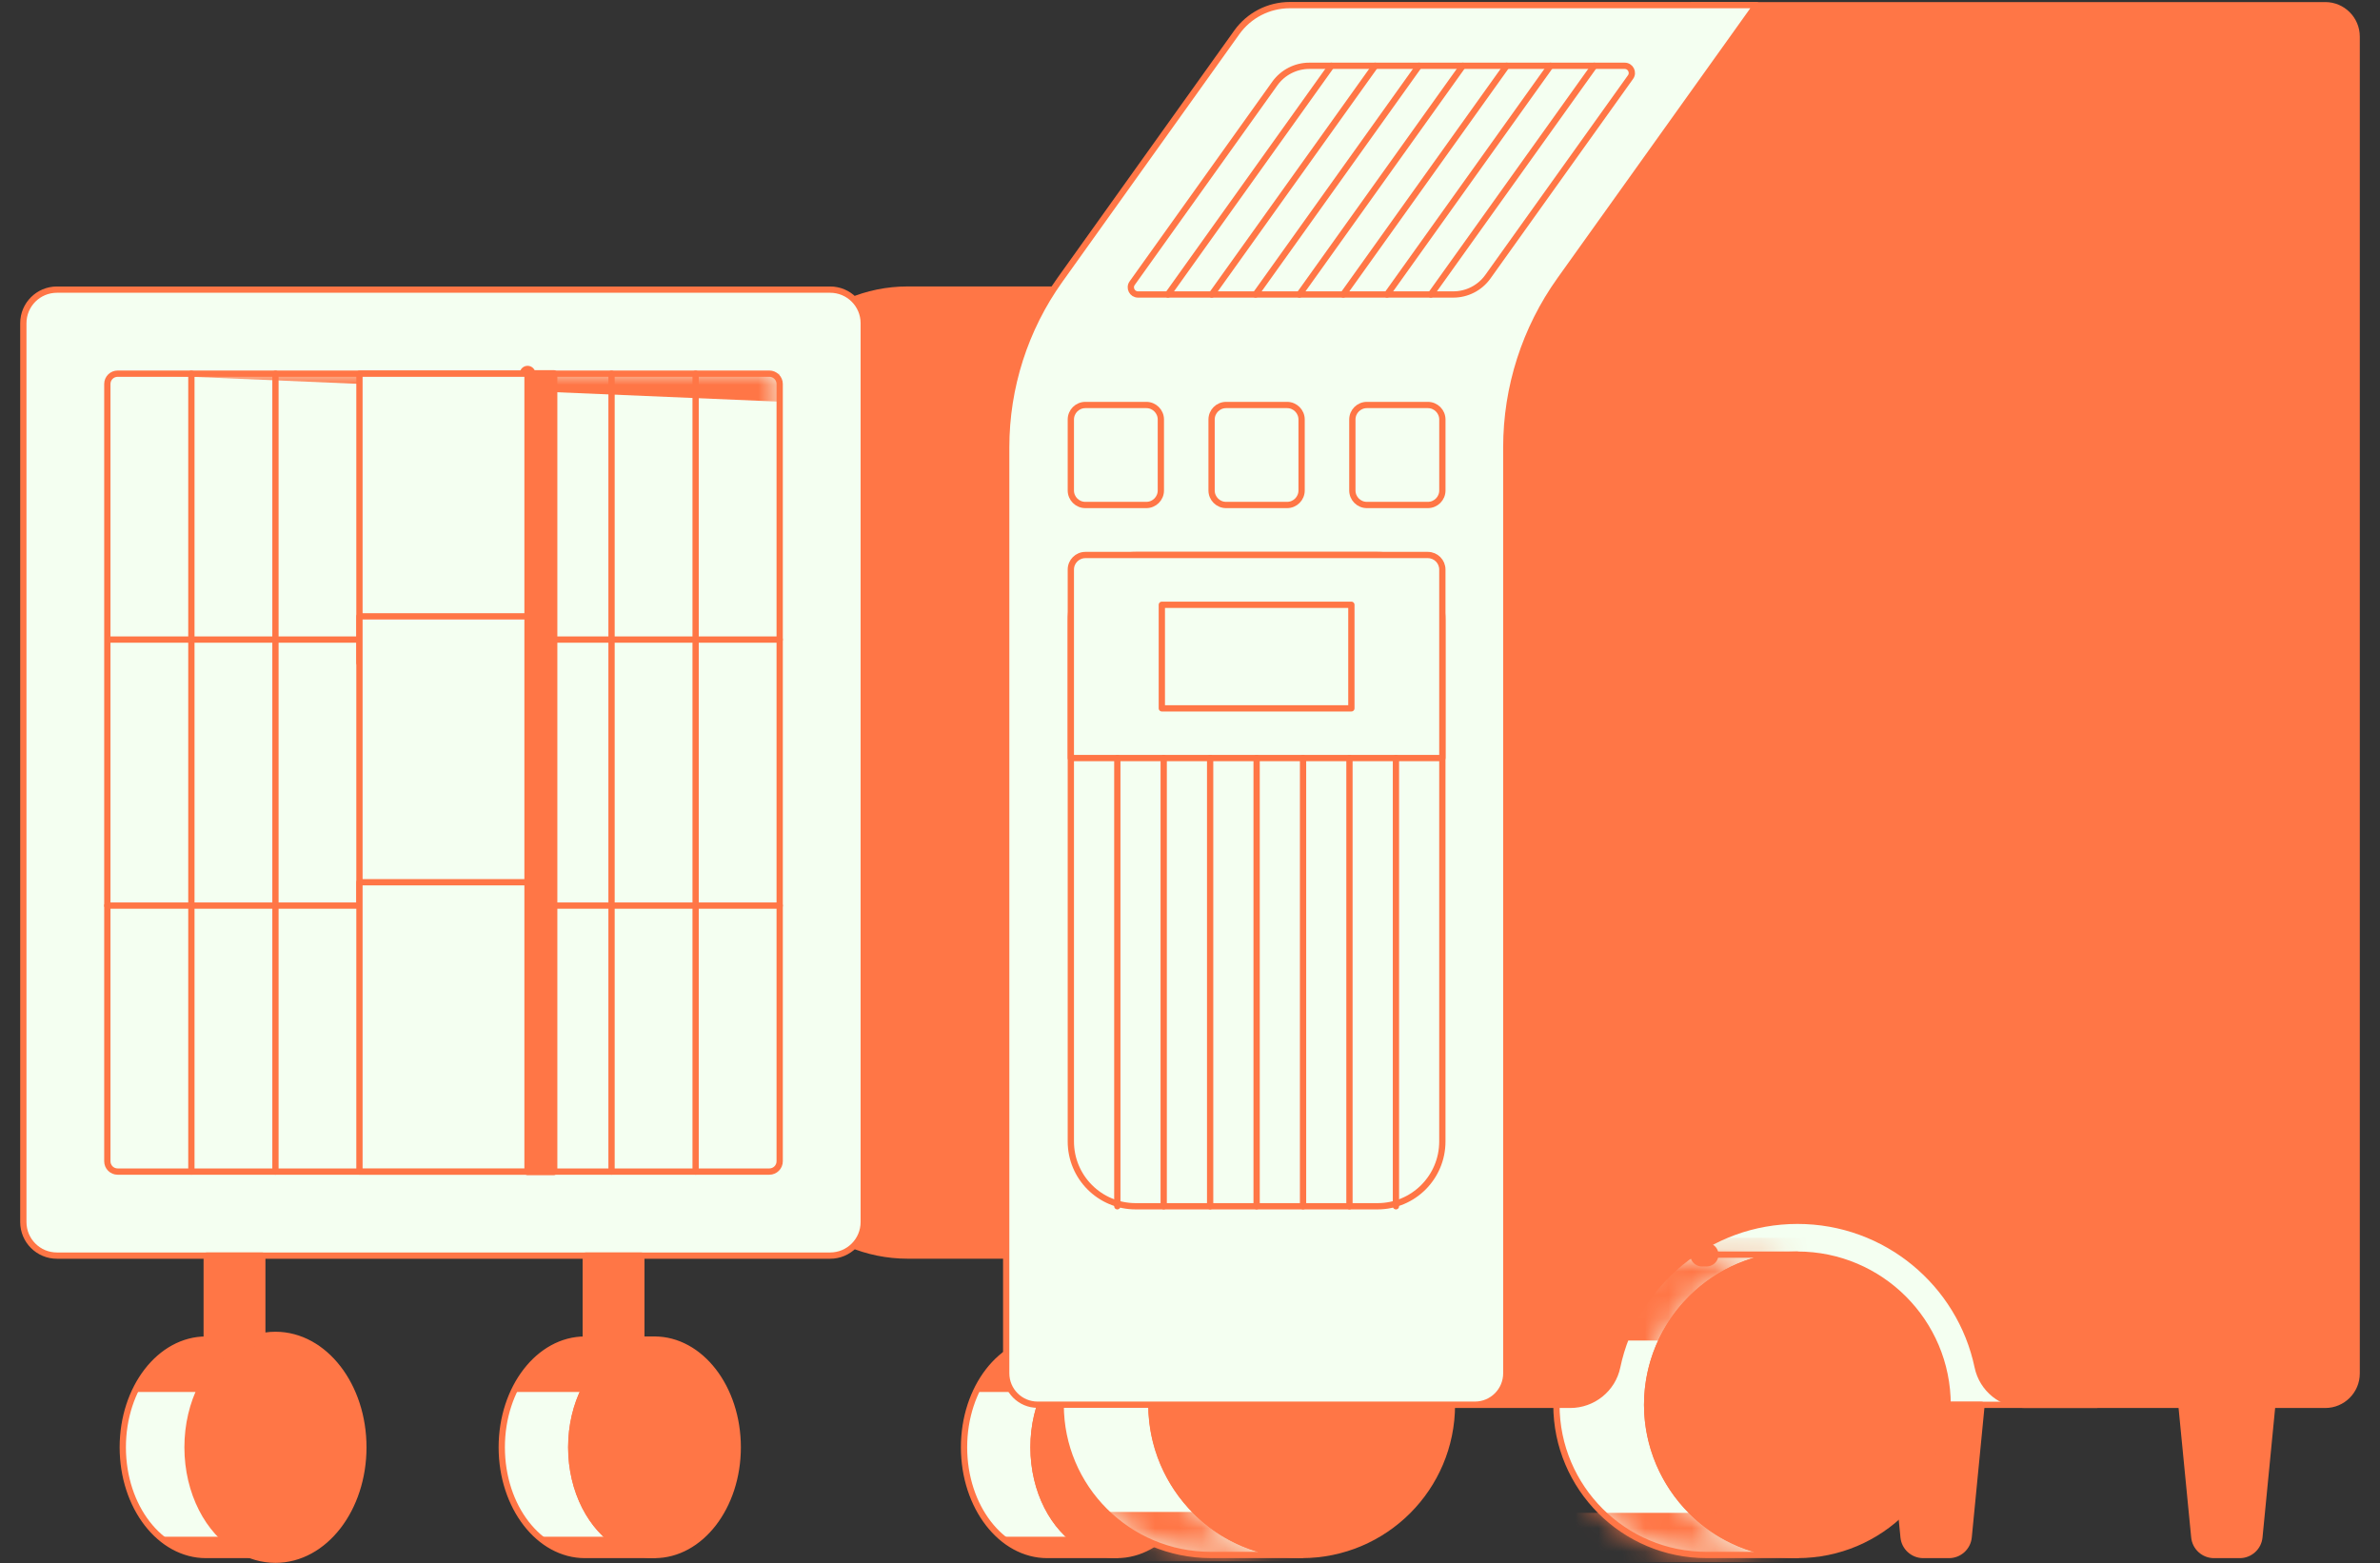 <svg width="102" height="67" viewBox="0 0 102 67" fill="none" xmlns="http://www.w3.org/2000/svg">
<rect x="0" y="0" width="102" height="67" fill="#333333" stroke="none"/>
<path d="M38.903 53.816H50.404C53.951 53.816 56.826 50.942 56.826 47.397L56.826 18.832C56.826 15.287 53.951 12.412 50.404 12.412H38.903C35.356 12.412 32.48 15.287 32.48 18.832V47.397C32.48 50.942 35.356 53.816 38.903 53.816Z" fill="#FF7646" stroke="#FF7646" stroke-width="0.269" stroke-linecap="round" stroke-linejoin="round"/>
<path d="M35.578 12.414H2.439C1.644 12.414 1 13.058 1 13.853V52.379C1 53.174 1.644 53.818 2.439 53.818H35.578C36.373 53.818 37.018 53.174 37.018 52.379V13.853C37.018 13.058 36.373 12.414 35.578 12.414Z" fill="#F4FFF1" stroke="#FF7646" stroke-width="0.269" stroke-linecap="round" stroke-linejoin="round"/>
<path d="M32.971 16.016H5.043C4.798 16.016 4.6 16.214 4.6 16.459V49.774C4.6 50.019 4.798 50.217 5.043 50.217H32.971C33.216 50.217 33.415 50.019 33.415 49.774V16.459C33.415 16.214 33.216 16.016 32.971 16.016Z" stroke="#FF7646" stroke-width="0.269" stroke-linecap="round" stroke-linejoin="round"/>
<path d="M29.812 16.016V27.416" stroke="#FF7646" stroke-width="0.269" stroke-linecap="round" stroke-linejoin="round"/>
<path d="M26.209 16.016V27.416" stroke="#FF7646" stroke-width="0.269" stroke-linecap="round" stroke-linejoin="round"/>
<path d="M22.61 16.016V27.416" stroke="#FF7646" stroke-width="0.673" stroke-linecap="round" stroke-linejoin="round"/>
<path d="M11.805 16.016V27.416" stroke="#FF7646" stroke-width="0.269" stroke-linecap="round" stroke-linejoin="round"/>
<path d="M8.202 16.016V27.416" stroke="#FF7646" stroke-width="0.269" stroke-linecap="round" stroke-linejoin="round"/>
<path d="M29.812 27.414V38.815" stroke="#FF7646" stroke-width="0.269" stroke-linecap="round" stroke-linejoin="round"/>
<path d="M26.209 27.414V38.815" stroke="#FF7646" stroke-width="0.269" stroke-linecap="round" stroke-linejoin="round"/>
<path d="M11.805 27.414V38.815" stroke="#FF7646" stroke-width="0.269" stroke-linecap="round" stroke-linejoin="round"/>
<path d="M8.202 27.414V38.815" stroke="#FF7646" stroke-width="0.269" stroke-linecap="round" stroke-linejoin="round"/>
<path d="M29.812 38.816V50.217" stroke="#FF7646" stroke-width="0.269" stroke-linecap="round" stroke-linejoin="round"/>
<path d="M26.209 38.816V50.217" stroke="#FF7646" stroke-width="0.269" stroke-linecap="round" stroke-linejoin="round"/>
<path d="M11.805 38.816V50.217" stroke="#FF7646" stroke-width="0.269" stroke-linecap="round" stroke-linejoin="round"/>
<path d="M8.202 38.816V50.217" stroke="#FF7646" stroke-width="0.269" stroke-linecap="round" stroke-linejoin="round"/>
<path d="M33.415 27.414H4.636" stroke="#FF7646" stroke-width="0.269" stroke-linecap="round" stroke-linejoin="round"/>
<path d="M4.6 38.816H33.415" stroke="#FF7646" stroke-width="0.269" stroke-linecap="round" stroke-linejoin="round"/>
<path d="M25.104 58.988H27.486V53.819H25.104V58.988Z" fill="#FF7646" stroke="#FF7646" stroke-width="0.269" stroke-linecap="round" stroke-linejoin="round"/>
<path d="M21.504 62.034C21.504 64.584 23.101 66.651 25.07 66.651H28.047C27.517 66.651 27.012 66.499 26.558 66.23C25.949 65.868 25.435 65.29 25.068 64.572C24.697 63.843 24.481 62.971 24.481 62.034C24.481 61.098 24.697 60.225 25.068 59.496C25.433 58.778 25.949 58.2 26.558 57.839C27.009 57.569 27.514 57.418 28.047 57.418H25.07C23.101 57.418 21.504 59.485 21.504 62.034Z" fill="#F4FFF1" stroke="#FF7646" stroke-width="0.269" stroke-linecap="round" stroke-linejoin="round"/>
<path d="M28.047 66.653H25.07C24.332 66.653 23.647 66.364 23.081 65.867H26.06C26.217 66.005 26.386 66.128 26.56 66.232C27.011 66.501 27.517 66.653 28.05 66.653H28.047Z" fill="#FF7646"/>
<path d="M28.047 57.418C27.517 57.418 27.012 57.569 26.557 57.839C25.948 58.2 25.435 58.778 25.067 59.496C25.039 59.552 25.011 59.608 24.986 59.664H22.006C22.629 58.318 23.766 57.418 25.067 57.418H28.044H28.047Z" fill="#FF7646"/>
<path d="M24.484 62.034C24.484 62.971 24.7 63.843 25.071 64.572C25.436 65.29 25.952 65.865 26.561 66.23C27.012 66.499 27.517 66.651 28.05 66.651C30.02 66.651 31.617 64.584 31.617 62.034C31.617 59.485 30.02 57.418 28.05 57.418C27.52 57.418 27.015 57.569 26.561 57.839C25.952 58.2 25.438 58.778 25.071 59.496C24.7 60.225 24.484 61.098 24.484 62.034Z" fill="#FF7646" stroke="#FF7646" stroke-width="0.269" stroke-linecap="round" stroke-linejoin="round"/>
<path d="M44.913 58.988H47.295V53.819H44.913V58.988Z" fill="#FF7646" stroke="#FF7646" stroke-width="0.269" stroke-linecap="round" stroke-linejoin="round"/>
<path d="M41.316 62.034C41.316 64.584 42.913 66.651 44.883 66.651H47.859C47.329 66.651 46.824 66.499 46.37 66.23C45.761 65.868 45.247 65.29 44.88 64.572C44.509 63.843 44.293 62.971 44.293 62.034C44.293 61.098 44.509 60.225 44.88 59.496C45.245 58.778 45.761 58.2 46.37 57.839C46.821 57.569 47.326 57.418 47.859 57.418H44.883C42.913 57.418 41.316 59.485 41.316 62.034Z" fill="#F4FFF1" stroke="#FF7646" stroke-width="0.269" stroke-linecap="round" stroke-linejoin="round"/>
<path d="M44.294 62.034C44.294 62.971 44.51 63.843 44.88 64.572C45.245 65.29 45.761 65.865 46.37 66.23C46.822 66.499 47.327 66.651 47.86 66.651C49.829 66.651 51.426 64.584 51.426 62.034C51.426 59.485 49.829 57.418 47.86 57.418C47.329 57.418 46.824 57.569 46.37 57.839C45.761 58.2 45.247 58.778 44.88 59.496C44.51 60.225 44.294 61.098 44.294 62.034Z" fill="#FF7646" stroke="#FF7646" stroke-width="0.269" stroke-linecap="round" stroke-linejoin="round"/>
<path d="M8.859 58.988H11.241V53.819H8.859V58.988Z" fill="#FF7646" stroke="#FF7646" stroke-width="0.269" stroke-linecap="round" stroke-linejoin="round"/>
<path d="M5.262 62.034C5.262 64.584 6.858 66.651 8.828 66.651H11.805C11.274 66.651 10.769 66.499 10.315 66.23C9.706 65.868 9.193 65.29 8.825 64.572C8.455 63.843 8.239 62.971 8.239 62.034C8.239 61.098 8.455 60.225 8.825 59.496C9.19 58.778 9.706 58.2 10.315 57.839C10.767 57.569 11.272 57.418 11.805 57.418H8.828C6.858 57.418 5.262 59.485 5.262 62.034Z" fill="#F4FFF1" stroke="#FF7646" stroke-width="0.269" stroke-linecap="round" stroke-linejoin="round"/>
<path d="M11.806 66.653H8.829C8.091 66.653 7.406 66.364 6.839 65.867H9.819C9.976 66.005 10.145 66.128 10.319 66.232C10.77 66.501 11.275 66.653 11.808 66.653H11.806Z" fill="#FF7646"/>
<path d="M11.805 57.418C11.275 57.418 10.77 57.569 10.315 57.839C9.706 58.2 9.193 58.778 8.825 59.496C8.797 59.552 8.769 59.608 8.744 59.664H5.764C6.387 58.318 7.523 57.418 8.825 57.418H11.802H11.805Z" fill="#FF7646"/>
<path d="M8.239 62.034C8.239 62.971 8.455 63.843 8.825 64.572C9.19 65.29 9.706 65.865 10.315 66.23C10.767 66.499 11.272 66.651 11.805 66.651C13.774 66.651 15.371 64.584 15.371 62.034C15.371 59.485 13.774 57.418 11.805 57.418C11.275 57.418 10.77 57.569 10.315 57.839C9.706 58.2 9.193 58.778 8.825 59.496C8.455 60.225 8.239 61.098 8.239 62.034Z" fill="white" stroke="#FF7646" stroke-width="0.673" stroke-linecap="round" stroke-linejoin="round"/>
<path d="M8.239 62.034C8.239 62.971 8.455 63.843 8.825 64.572C9.19 65.29 9.706 65.865 10.315 66.23C10.767 66.499 11.272 66.651 11.805 66.651C13.774 66.651 15.371 64.584 15.371 62.034C15.371 59.485 13.774 57.418 11.805 57.418C11.275 57.418 10.77 57.569 10.315 57.839C9.706 58.2 9.193 58.778 8.825 59.496C8.455 60.225 8.239 61.098 8.239 62.034Z" fill="#FF7646" stroke="#FF7646" stroke-width="0.269" stroke-linecap="round" stroke-linejoin="round"/>
<path d="M51.51 17.75L50.528 17.242V15.629C50.528 15.545 50.618 15.489 50.693 15.528L53.179 16.81C53.269 16.855 53.322 16.948 53.322 17.046V21.255C53.322 21.34 53.233 21.396 53.157 21.356L51.653 20.582V17.982C51.653 17.884 51.597 17.792 51.51 17.747V17.75Z" fill="white"/>
<path d="M49.666 18.343L48.684 17.836V16.481C48.684 16.397 48.773 16.341 48.849 16.38L50.524 17.244V19.844C50.524 19.942 50.58 20.034 50.667 20.079L51.649 20.587V21.302C51.649 21.386 51.559 21.442 51.484 21.403L49.809 20.539V18.582C49.809 18.483 49.753 18.391 49.666 18.346V18.343Z" fill="white"/>
<path d="M47.508 17.228L48.687 17.836V19.794C48.687 19.892 48.743 19.985 48.83 20.029L49.812 20.537V21.261C49.812 21.345 49.722 21.401 49.646 21.362L47.489 20.248C47.399 20.203 47.346 20.111 47.346 20.013V17.329C47.346 17.244 47.435 17.188 47.511 17.228H47.508Z" fill="white"/>
<path d="M47.859 66.653H44.882C44.144 66.653 43.46 66.364 42.893 65.867H45.873C46.03 66.005 46.198 66.128 46.372 66.232C46.824 66.501 47.329 66.653 47.862 66.653H47.859Z" fill="#FF7646"/>
<path d="M47.859 57.418C47.328 57.418 46.823 57.569 46.369 57.839C45.76 58.2 45.246 58.778 44.879 59.496C44.851 59.552 44.823 59.608 44.798 59.664H41.818C42.441 58.318 43.577 57.418 44.879 57.418H47.856H47.859Z" fill="#FF7646"/>
<mask id="mask0_383_4227" style="mask-type:luminance" maskUnits="userSpaceOnUse" x="4" y="16" width="30" height="35">
<path d="M32.971 16.016H5.043C4.798 16.016 4.6 16.214 4.6 16.459V49.774C4.6 50.019 4.798 50.217 5.043 50.217H32.971C33.216 50.217 33.415 50.019 33.415 49.774V16.459C33.415 16.214 33.216 16.016 32.971 16.016Z" fill="white"/>
</mask>
<g mask="url(#mask0_383_4227)">
<path d="M5.032 16.016L33.415 17.216V16.016H5.032Z" fill="#FF7646"/>
</g>
<path d="M23.735 16.016H22.61V50.217H23.735V16.016Z" fill="#FF7646" stroke="#FF7646" stroke-width="0.303" stroke-linecap="round" stroke-linejoin="round"/>
<path d="M22.608 16.016H15.405V28.415H22.608V16.016Z" fill="#F4FFF1" stroke="#FF7646" stroke-width="0.269" stroke-linecap="round" stroke-linejoin="round"/>
<path d="M22.608 26.418H15.405V38.817H22.608V26.418Z" fill="#F4FFF1" stroke="#FF7646" stroke-width="0.269" stroke-linecap="round" stroke-linejoin="round"/>
<path d="M22.608 37.816H15.405V50.215H22.608V37.816Z" fill="#F4FFF1" stroke="#FF7646" stroke-width="0.269" stroke-linecap="round" stroke-linejoin="round"/>
<path d="M89.856 60.215H71.394V50.623L89.856 50.043V60.215Z" fill="#F4FFF1" stroke="#FF7646" stroke-width="0.269" stroke-linecap="round" stroke-linejoin="round"/>
<path d="M83.524 66.651H82.427C81.989 66.651 81.624 66.32 81.582 65.886L81.029 60.215H84.924L84.371 65.886C84.329 66.32 83.964 66.651 83.526 66.651H83.524Z" fill="#FF7646" stroke="#FF7646" stroke-width="0.269" stroke-linecap="round" stroke-linejoin="round"/>
<path d="M75.087 66.35C75.702 66.544 76.353 66.65 77.032 66.65H73.143C69.588 66.65 66.704 63.767 66.704 60.214C66.704 56.66 69.481 53.887 72.944 53.78C73.011 53.78 73.076 53.777 73.143 53.777H77.032C76.353 53.777 75.702 53.881 75.087 54.077C74.304 54.324 73.589 54.717 72.966 55.224C71.518 56.405 70.592 58.203 70.592 60.217C70.592 62.23 71.586 64.154 73.123 65.332C73.707 65.781 74.372 66.129 75.087 66.356V66.35Z" fill="#F4FFF1" stroke="#FF7646" stroke-width="0.269" stroke-linecap="round" stroke-linejoin="round"/>
<path d="M73.143 53.777C73.076 53.777 73.011 53.777 72.944 53.78L73.143 53.777Z" fill="white" stroke="#FF7646" stroke-width="1.01" stroke-linecap="round" stroke-linejoin="round"/>
<path d="M77.031 66.65C80.587 66.65 83.47 63.769 83.47 60.214C83.47 56.659 80.587 53.777 77.031 53.777C73.475 53.777 70.592 56.659 70.592 60.214C70.592 63.769 73.475 66.65 77.031 66.65Z" fill="#FF7646" stroke="#FF7646" stroke-width="0.269" stroke-linecap="round" stroke-linejoin="round"/>
<mask id="mask1_383_4227" style="mask-type:luminance" maskUnits="userSpaceOnUse" x="66" y="53" width="12" height="14">
<path d="M75.088 66.389C75.703 66.583 76.354 66.689 77.033 66.689H73.144C69.589 66.689 66.705 63.806 66.705 60.253C66.705 56.7 69.482 53.926 72.945 53.819C73.012 53.819 73.076 53.816 73.144 53.816H77.033C76.354 53.816 75.703 53.92 75.088 54.117C74.305 54.363 73.59 54.756 72.967 55.264C71.519 56.444 70.593 58.242 70.593 60.256C70.593 62.269 71.587 64.193 73.124 65.371C73.708 65.82 74.373 66.168 75.088 66.395V66.389Z" fill="white"/>
</mask>
<g mask="url(#mask1_383_4227)">
<path d="M78.56 53.055H64.371V57.458H78.56V53.055Z" fill="#FF7646"/>
<path d="M78.56 64.844H64.371V66.958H78.56V64.844Z" fill="#FF7646"/>
</g>
<path d="M101 1.569V58.869C101 59.612 100.397 60.215 99.654 60.215H86.772C85.802 60.215 84.957 59.539 84.758 58.589C84.009 55.013 80.835 52.326 77.034 52.326C73.232 52.326 70.058 55.013 69.309 58.589C69.11 59.539 68.266 60.215 67.295 60.215H61.818V15.222L72.536 0.223H99.654C100.397 0.223 101 0.826 101 1.569Z" fill="#FF7646" stroke="#FF7646" stroke-width="0.269" stroke-linecap="round" stroke-linejoin="round"/>
<path d="M95.984 66.651H94.886C94.449 66.651 94.084 66.32 94.042 65.886L93.489 60.215H97.384L96.831 65.886C96.789 66.32 96.424 66.651 95.986 66.651H95.984Z" fill="#FF7646" stroke="#FF7646" stroke-width="0.269" stroke-linecap="round" stroke-linejoin="round"/>
<path d="M53.842 66.35C54.456 66.544 55.107 66.65 55.786 66.65H51.897C48.342 66.65 45.458 63.767 45.458 60.214C45.458 56.66 48.236 53.887 51.698 53.78C51.765 53.78 51.83 53.777 51.897 53.777H55.786C55.107 53.777 54.456 53.881 53.842 54.077C53.059 54.324 52.343 54.717 51.721 55.224C50.273 56.405 49.347 58.203 49.347 60.217C49.347 62.23 50.34 64.154 51.878 65.332C52.461 65.781 53.126 66.129 53.842 66.356V66.35Z" fill="#F4FFF1" stroke="#FF7646" stroke-width="0.269" stroke-linecap="round" stroke-linejoin="round"/>
<path d="M51.898 53.777C51.83 53.777 51.766 53.777 51.698 53.78L51.898 53.777Z" fill="white" stroke="#FF7646" stroke-width="1.01" stroke-linecap="round" stroke-linejoin="round"/>
<path d="M55.785 66.65C59.342 66.65 62.225 63.769 62.225 60.214C62.225 56.659 59.342 53.777 55.785 53.777C52.229 53.777 49.346 56.659 49.346 60.214C49.346 63.769 52.229 66.65 55.785 66.65Z" fill="#FF7646" stroke="#FF7646" stroke-width="0.269" stroke-linecap="round" stroke-linejoin="round"/>
<mask id="mask2_383_4227" style="mask-type:luminance" maskUnits="userSpaceOnUse" x="45" y="53" width="11" height="14">
<path d="M53.842 66.35C54.457 66.544 55.108 66.65 55.786 66.65H51.898C48.343 66.65 45.459 63.767 45.459 60.214C45.459 56.66 48.236 53.887 51.699 53.78C51.766 53.78 51.83 53.777 51.898 53.777H55.786C55.108 53.777 54.457 53.881 53.842 54.077C53.059 54.324 52.344 54.717 51.721 55.224C50.273 56.405 49.347 58.203 49.347 60.217C49.347 62.23 50.34 64.154 51.878 65.332C52.462 65.781 53.127 66.129 53.842 66.356V66.35Z" fill="white"/>
</mask>
<g mask="url(#mask2_383_4227)">
<path d="M57.313 53.016H43.124V57.419H57.313V53.016Z" fill="#FF7646"/>
<path d="M57.313 64.805H43.124V66.919H57.313V64.805Z" fill="#FF7646"/>
</g>
<path d="M53.005 1.388L45.424 11.998C43.928 14.09 43.123 16.598 43.123 19.169V58.862C43.123 59.606 43.726 60.209 44.47 60.209H63.209C63.953 60.209 64.556 59.606 64.556 58.862V19.169C64.556 16.598 65.362 14.09 66.857 11.998L75.274 0.219H55.278C54.374 0.219 53.53 0.653 53.005 1.388Z" fill="#F4FFF1" stroke="#FF7646" stroke-width="0.269" stroke-linecap="round" stroke-linejoin="round"/>
<path d="M59.038 23.789H48.67C47.136 23.789 45.893 25.032 45.893 26.566V48.926C45.893 50.46 47.136 51.703 48.67 51.703H59.038C60.572 51.703 61.815 50.46 61.815 48.926V26.566C61.815 25.032 60.572 23.789 59.038 23.789Z" fill="#F4FFF1" stroke="#FF7646" stroke-width="0.269" stroke-linecap="round" stroke-linejoin="round"/>
<path d="M61.192 23.789H46.516C46.173 23.789 45.893 24.067 45.893 24.412V32.492H61.815V24.412C61.815 24.07 61.538 23.789 61.192 23.789Z" fill="#F4FFF1" stroke="#FF7646" stroke-width="0.269" stroke-linecap="round" stroke-linejoin="round"/>
<path d="M57.916 25.922H49.793V30.361H57.916V25.922Z" fill="#F4FFF1" stroke="#FF7646" stroke-width="0.269" stroke-linecap="round" stroke-linejoin="round"/>
<path d="M48.522 12.137L54.635 3.58C54.977 3.104 55.528 2.82 56.114 2.82H69.629C69.879 2.82 70.025 3.104 69.879 3.305L63.765 11.862C63.423 12.339 62.873 12.622 62.286 12.622H48.771C48.522 12.622 48.376 12.339 48.522 12.137Z" fill="#F4FFF1" stroke="#FF7646" stroke-width="0.269" stroke-linecap="round" stroke-linejoin="round"/>
<path d="M57.057 2.82L50.054 12.622" stroke="#FF7646" stroke-width="0.269" stroke-linecap="round" stroke-linejoin="round"/>
<path d="M58.937 2.82L51.931 12.622" stroke="#FF7646" stroke-width="0.269" stroke-linecap="round" stroke-linejoin="round"/>
<path d="M60.813 2.82L53.81 12.622" stroke="#FF7646" stroke-width="0.269" stroke-linecap="round" stroke-linejoin="round"/>
<path d="M62.691 2.82L55.688 12.622" stroke="#FF7646" stroke-width="0.269" stroke-linecap="round" stroke-linejoin="round"/>
<path d="M64.571 2.82L57.567 12.622" stroke="#FF7646" stroke-width="0.269" stroke-linecap="round" stroke-linejoin="round"/>
<path d="M66.448 2.82L59.445 12.622" stroke="#FF7646" stroke-width="0.269" stroke-linecap="round" stroke-linejoin="round"/>
<path d="M68.327 2.82L61.321 12.622" stroke="#FF7646" stroke-width="0.269" stroke-linecap="round" stroke-linejoin="round"/>
<path d="M49.128 17.359H46.516C46.172 17.359 45.893 17.638 45.893 17.982V21.022C45.893 21.366 46.172 21.645 46.516 21.645H49.128C49.472 21.645 49.751 21.366 49.751 21.022V17.982C49.751 17.638 49.472 17.359 49.128 17.359Z" fill="#F4FFF1" stroke="#FF7646" stroke-width="0.269" stroke-linecap="round" stroke-linejoin="round"/>
<path d="M55.16 17.359H52.548C52.204 17.359 51.925 17.638 51.925 17.982V21.022C51.925 21.366 52.204 21.645 52.548 21.645H55.16C55.504 21.645 55.783 21.366 55.783 21.022V17.982C55.783 17.638 55.504 17.359 55.16 17.359Z" fill="#F4FFF1" stroke="#FF7646" stroke-width="0.269" stroke-linecap="round" stroke-linejoin="round"/>
<path d="M61.193 17.359H58.581C58.237 17.359 57.958 17.638 57.958 17.982V21.022C57.958 21.366 58.237 21.645 58.581 21.645H61.193C61.537 21.645 61.816 21.366 61.816 21.022V17.982C61.816 17.638 61.537 17.359 61.193 17.359Z" fill="#F4FFF1" stroke="#FF7646" stroke-width="0.269" stroke-linecap="round" stroke-linejoin="round"/>
<path d="M47.885 51.703V32.492" stroke="#FF7646" stroke-width="0.269" stroke-linecap="round" stroke-linejoin="round"/>
<path d="M49.873 51.703V32.492" stroke="#FF7646" stroke-width="0.269" stroke-linecap="round" stroke-linejoin="round"/>
<path d="M51.863 51.703V32.492" stroke="#FF7646" stroke-width="0.269" stroke-linecap="round" stroke-linejoin="round"/>
<path d="M53.855 51.703V32.492" stroke="#FF7646" stroke-width="0.269" stroke-linecap="round" stroke-linejoin="round"/>
<path d="M55.845 51.703V32.492" stroke="#FF7646" stroke-width="0.269" stroke-linecap="round" stroke-linejoin="round"/>
<path d="M57.834 51.703V32.492" stroke="#FF7646" stroke-width="0.269" stroke-linecap="round" stroke-linejoin="round"/>
<path d="M59.826 51.703V32.492" stroke="#FF7646" stroke-width="0.269" stroke-linecap="round" stroke-linejoin="round"/>
</svg>
